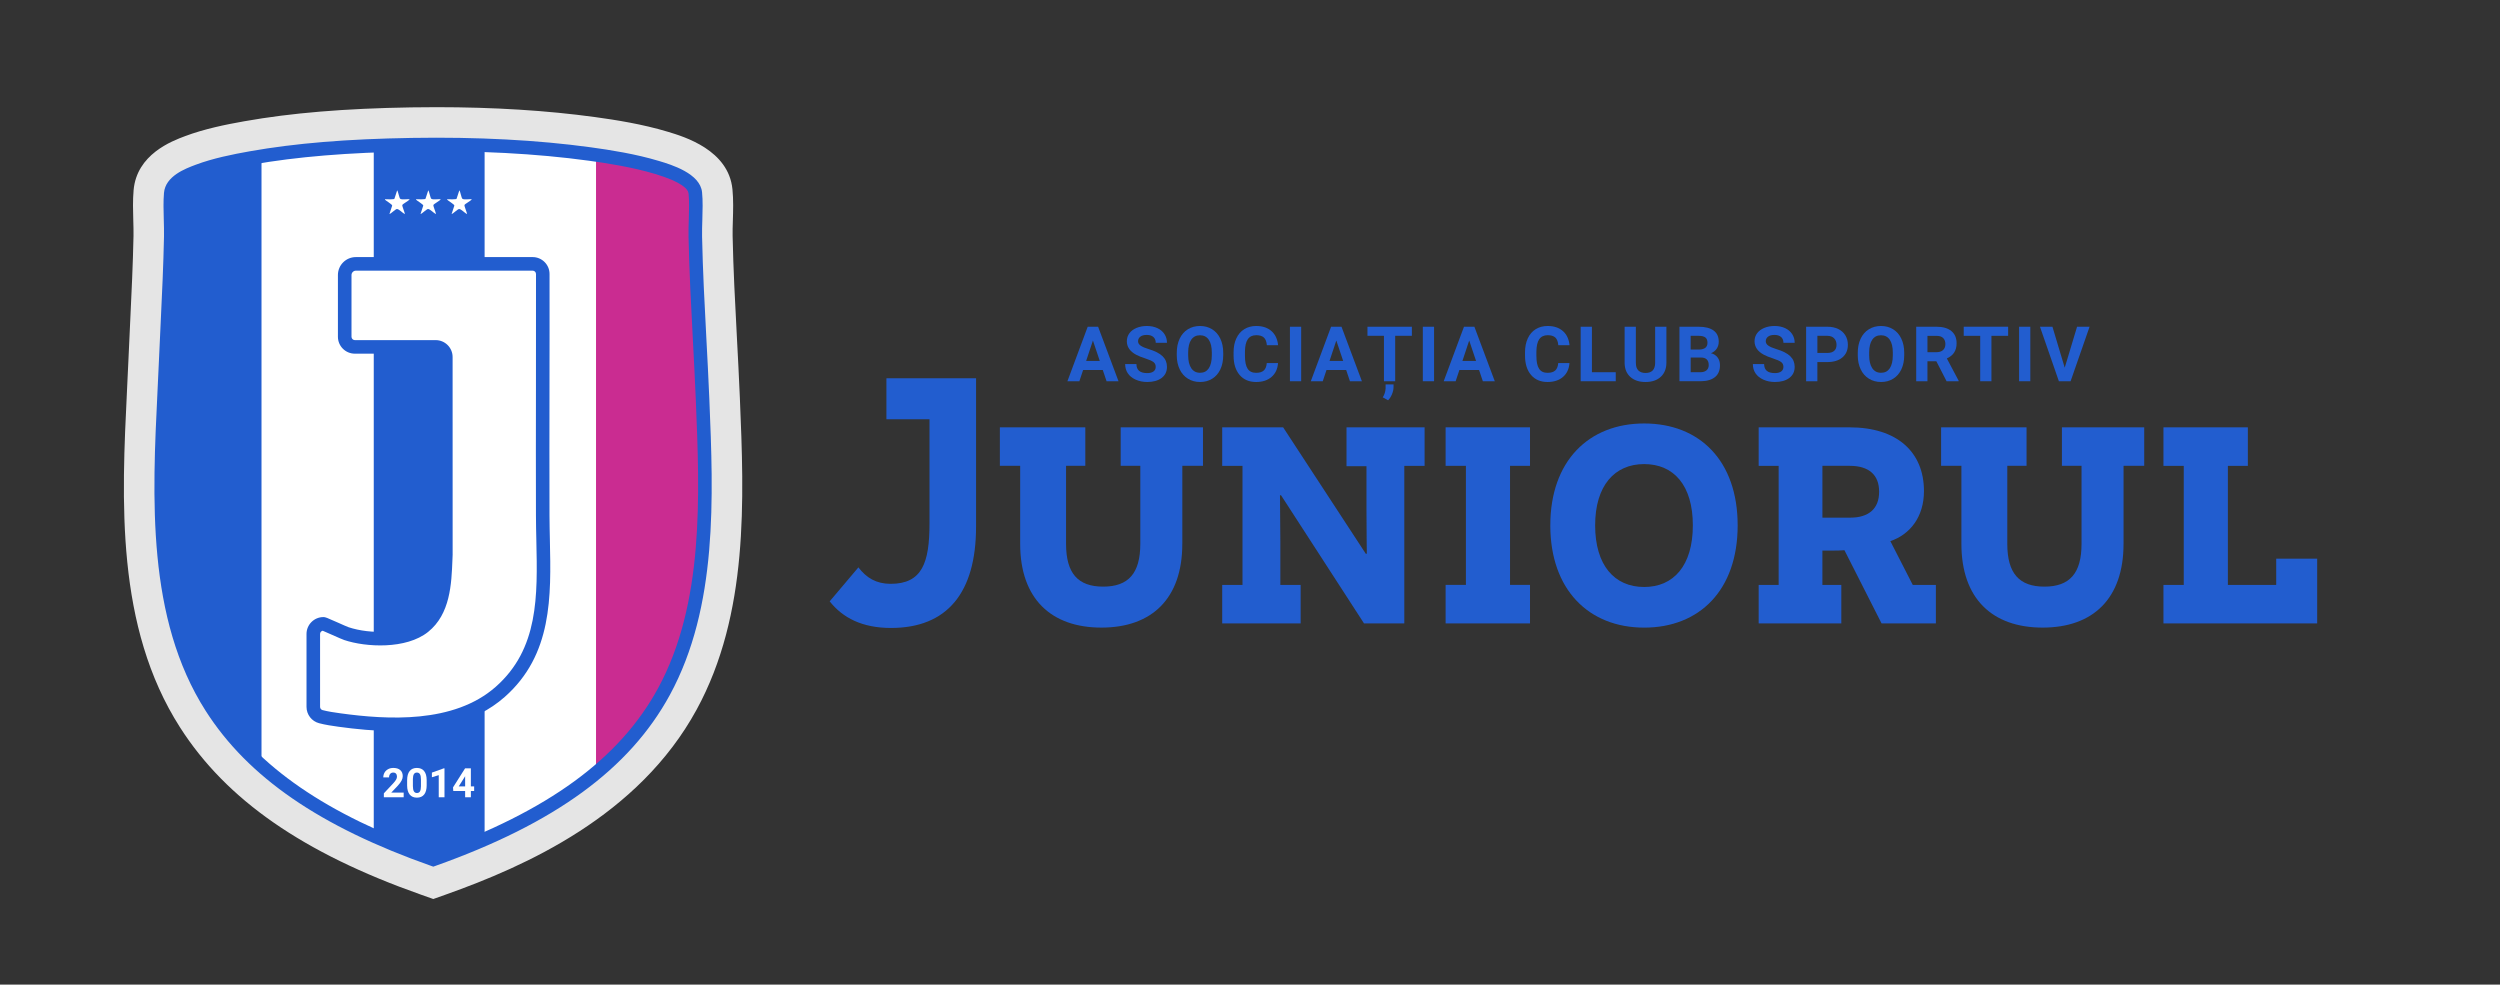 <?xml version="1.0" encoding="UTF-8"?>
<svg id="Layer_1" xmlns="http://www.w3.org/2000/svg" xmlns:xlink="http://www.w3.org/1999/xlink" version="1.1" viewBox="0 0 1474.9 580.88">
  <rect x="0" y="0" width="1474.9" height="580.88" fill="#333333" stroke="none"/>
  <!-- Generator: Adobe Illustrator 29.7.1, SVG Export Plug-In . SVG Version: 2.1.1 Build 8)  -->
  <defs>
    <style>
      .st0 {
        fill: none;
      }

      .st1 {
        fill: #e5e5e5;
      }

      .st2 {
        fill: #fff;
      }

      .st3 {
        fill: #225dcf;
      }

      .st4 {
        fill: #ca2c91;
      }

      .st5 {
        clip-path: url(#clippath);
      }
    </style>
    <clipPath id="clippath">
      <path class="st0" d="M243.02,85.35c-31.35.52-64.13,2.37-94.99,7.84-10.17,1.8-21.47,4.11-31.12,7.73-5.97,2.24-15.54,5.96-16.17,13.22-.69,7.94.19,17.33.03,25.49-.49,24.14-1.92,48.31-2.95,72.47-2.86,67.01-10.82,146.11,26.96,205.2,29.33,45.86,80.89,72.1,130.83,89.73,53.29-18.95,108.03-47.5,136.08-98.95,27.98-51.32,25.16-116.05,22.81-172.8-1.32-31.83-3.62-63.74-4.27-95.65-.17-8.15.79-17.94.01-25.81-.82-8.29-15.65-12.95-22.52-15.02-12.62-3.8-26.63-6.17-39.71-7.95-34.21-4.68-70.45-6.07-104.98-5.5Z"/>
    </clipPath>
  </defs>
  <g>
    <path class="st2" d="M257.62,78.79c-5.04,0-10.19.04-15.31.13-40.35.67-72.22,3.3-100.28,8.28-10.36,1.84-22.33,4.24-32.59,8.08-7.89,2.96-15.26,6.49-15.76,12.2-.43,4.94-.26,10.56-.11,15.99.11,3.79.21,7.37.14,10.88-.36,17.94-1.23,36.19-2.07,53.83-.37,7.69-.73,15.34-1.06,22.98-.28,6.5-.6,13.11-.93,19.8-3.21,65.64-6.84,140.03,29.16,196.32,25.63,40.08,69.11,69.94,136.79,93.94,45.95-16.4,110.32-44.97,142.27-103.58,29.22-53.59,26.41-121.34,23.94-181.11l-.03-.83c-.52-12.59-1.2-25.34-1.85-37.66-1.1-20.86-2.25-42.44-2.68-63.69-.07-3.43.04-6.99.16-10.77.17-5.63.35-11.45-.14-16.4-.75-7.59-17.01-12.48-22.36-14.09-14.26-4.29-29.8-6.72-41.74-8.36-28.78-3.94-60.93-5.94-95.56-5.94Z"/>
    <path class="st1" d="M255.62,530.38l-7.35-2.6c-69.59-24.57-114.72-55.91-142.04-98.62-38.11-59.59-34.48-133.89-31.28-199.45.31-6.27.61-12.45.87-18.54.31-7.26.66-14.51,1-21.77.79-16.51,1.6-33.58,1.94-50.21.05-2.71-.03-5.8-.13-9.08-.17-5.82-.34-11.82.18-17.86,1.83-21.22,22.56-29,30.36-31.93,11.51-4.32,24.15-6.87,35.01-8.79,27.78-4.93,59.07-7.53,98.47-8.18,4.97-.08,9.96-.12,14.85-.12,33.78,0,65.23,1.96,93.47,5.83,12.14,1.66,28.01,4.15,43.07,8.69,9.78,2.95,35.77,10.77,38.07,33.91.62,6.23.42,12.52.24,18.6-.1,3.26-.2,6.33-.14,8.94.4,19.67,1.47,39.84,2.5,59.35.62,11.76,1.26,23.87,1.76,35.83l.03.78c2.47,59.54,5.26,127.02-25.51,183.46-34.26,62.83-100.88,92.39-148.02,109.15l-7.35,2.61ZM257.5,87.23c-4.76,0-9.62.04-14.45.12-38.1.63-68.18,3.11-94.67,7.81-9.78,1.73-21.08,4-30.77,7.63-7.45,2.79-14.41,6.12-14.88,11.52-.4,4.66-.25,9.96-.1,15.09.1,3.59.2,6.98.13,10.28-.34,16.96-1.17,34.19-1.96,50.86-.34,7.22-.69,14.44-1,21.65-.26,6.14-.57,12.38-.88,18.69-3.03,61.97-6.46,132.21,27.53,185.35,24.2,37.84,65.25,66.03,129.14,88.68,43.39-15.48,104.16-42.45,134.32-97.79,27.58-50.6,24.94-114.55,22.6-170.98l-.03-.78c-.49-11.82-1.13-23.87-1.74-35.52-1.04-19.74-2.12-40.11-2.53-60.17-.07-3.22.04-6.59.15-10.15.17-5.33.34-10.83-.13-15.5-.71-7.16-16.06-11.79-21.11-13.3-13.46-4.05-28.13-6.34-39.4-7.89-27.17-3.72-57.52-5.6-90.22-5.6Z"/>
    <g class="st5">
      <rect class="st2" x="286.09" y="45.43" width="65.55" height="492.33"/>
      <rect class="st3" x="88.73" y="45.43" width="65.55" height="492.33"/>
      <path class="st4" d="M417.18,537.76h-65.55V45.43h65.55v492.33Z"/>
      <rect class="st3" x="220.35" y="45.43" width="65.55" height="492.33"/>
      <rect class="st2" x="154.81" y="45.43" width="65.55" height="492.33"/>
    </g>
    <path class="st3" d="M255.6,511.28l-1.34-.47c-65.6-23.16-107.82-52.19-132.87-91.35-35.02-54.75-31.53-126.01-28.46-188.87.31-6.3.61-12.53.87-18.65.31-7.22.65-14.45,1-21.68.79-16.63,1.61-33.83,1.95-50.71.06-3.15-.03-6.47-.13-9.97-.15-5.3-.31-10.78.12-15.78.85-9.91,12.49-14.27,18.75-16.62,10.14-3.8,21.78-6.14,31.83-7.92,26.82-4.76,57.2-7.27,95.62-7.9l.07,4-.07-4c38.55-.64,74.08,1.23,105.58,5.54,11.49,1.57,26.46,3.91,40.32,8.09,7.25,2.18,24.24,7.3,25.35,18.46.5,5.06.33,10.76.16,16.26-.11,3.49-.21,6.78-.15,9.86.4,19.96,1.48,40.28,2.52,59.94.62,11.68,1.26,23.75,1.75,35.63l.03.78c2.37,57.21,5.05,122.04-23.33,174.1-23.83,43.71-67.76,75.74-138.25,100.81l-1.34.47ZM243.08,89.35c-37.99.63-67.97,3.1-94.36,7.78-9.69,1.72-20.88,3.96-30.42,7.53-4.27,1.6-13.16,4.94-13.58,9.82-.39,4.55-.24,9.79-.09,14.87.1,3.45.2,7.02.13,10.37-.34,16.98-1.17,34.24-1.96,50.93-.34,7.21-.69,14.42-1,21.64-.26,6.14-.57,12.38-.88,18.7-3.01,61.67-6.43,131.57,27.21,184.17,23.86,37.31,64.39,65.18,127.45,87.64,67.74-24.29,109.89-55.02,132.57-96.62,27.32-50.11,24.68-113.77,22.36-169.94l-.03-.78c-.49-11.83-1.13-23.88-1.74-35.53-1.04-19.72-2.12-40.1-2.53-60.2-.07-3.28.04-6.83.15-10.27.16-5.25.33-10.68-.12-15.23-.26-2.66-3.9-6.83-19.7-11.59-13.48-4.06-28.77-6.41-39.1-7.82-31.11-4.26-66.22-6.1-104.37-5.46h0Z"/>
    <g>
      <path class="st2" d="M314.26,155.69c3.29,0,5.96,2.67,5.97,5.96.1,47.47-.18,94.96-.03,142.44.12,37.07,5.73,76.92-25.07,104.12-24.88,21.96-63.66,20.89-94.79,16.6-3.53-.49-7.43-1.05-11.05-1.99-2.62-.68-4.44-3.06-4.44-5.77v-43.01c0-3.3,2.67-5.97,5.97-5.97h0c.74,0,11.37,5.03,13.57,5.77,12.83,4.29,34.6,4.74,45.67-4.13,12.53-10.04,12.35-27.98,12.99-42.57l-.02-116.5c0-3.29-2.67-5.97-5.97-5.97h-47.71c-3.3,0-5.97-2.67-5.97-5.97v-36.43c0-3.62,2.96-6.58,6.58-6.58h104.3Z"/>
      <path class="st3" d="M233.14,431.33c-11.89,0-23.38-1.2-33.36-2.57-3.93-.54-7.77-1.11-11.52-2.09-4.37-1.14-7.43-5.11-7.43-9.64v-43.01c0-5.5,4.47-9.97,9.97-9.97,1.15,0,1.79.24,8.52,3.25,2.44,1.09,5.48,2.45,6.32,2.73,12.81,4.28,32.7,3.91,41.9-3.46,10.26-8.22,10.85-23.31,11.37-36.63.04-.98.08-1.95.12-2.91l-.02-116.41c0-1.08-.88-1.97-1.97-1.97h-47.71c-5.5,0-9.97-4.47-9.97-9.97v-36.43c0-5.84,4.75-10.58,10.58-10.58h104.3c5.49,0,9.96,4.46,9.97,9.95.05,22.27,0,44.92-.03,66.82-.04,24.78-.08,50.41,0,75.61.01,4.81.13,9.77.23,14.58.74,33.27,1.51,67.68-26.66,92.55-17.88,15.79-41.98,20.14-64.62,20.14ZM190.34,372.11c-.86.21-1.51.99-1.51,1.91v43.01c0,.9.6,1.68,1.45,1.9,3.32.87,6.9,1.39,10.58,1.9,27.44,3.77,66.79,6.26,91.6-15.64,25.38-22.41,24.69-53.48,23.96-86.37-.11-4.84-.22-9.84-.23-14.73-.08-25.22-.04-50.85,0-75.65.04-21.89.07-44.53.03-66.79,0-1.08-.89-1.97-1.97-1.97h-104.3c-1.4,0-2.58,1.18-2.58,2.58v36.43c0,1.08.88,1.97,1.97,1.97h47.71c5.49,0,9.97,4.47,9.97,9.96l.02,116.58v.09c-.05.97-.08,1.96-.12,2.96-.56,14.28-1.25,32.05-14.36,42.56-12.96,10.38-36.71,9.06-49.44,4.8-1.13-.38-3.41-1.39-7.05-3.01-1.86-.83-4.53-2.02-5.72-2.5Z"/>
    </g>
    <g>
      <path class="st2" d="M229.74,126.29l1.63-4.99c.21-.63-4.26-3.23-4.26-3.51,0-.48.33-.2.59-.22.76-.04,4.83.18,4.99-.31l1.63-4.99c.64.8,1.19,4.57,1.82,5.01,1.03.73,4.26,0,5.59.34-.61.79-4.1,2.68-4.37,3.29-.27.62,1.46,4.41,1.53,5.42-1.27-.52-3.45-3.01-4.72-3.03-.77-.01-3.44,2.71-4.42,2.98Z"/>
      <path class="st2" d="M248.08,126.29l1.63-4.99c.21-.63-4.26-3.23-4.26-3.51,0-.48.33-.2.59-.22.76-.04,4.83.18,4.99-.31l1.63-4.99c.64.8,1.19,4.57,1.82,5.01,1.03.73,4.26,0,5.59.34-.61.79-4.1,2.68-4.37,3.29s1.46,4.41,1.53,5.42c-1.27-.52-3.45-3.01-4.72-3.03-.77-.01-3.44,2.71-4.42,2.98Z"/>
      <path class="st2" d="M266.42,126.29l1.63-4.99c.21-.63-4.26-3.23-4.26-3.51,0-.48.33-.2.59-.22.76-.04,4.83.18,4.99-.31l1.63-4.99c.64.8,1.19,4.57,1.82,5.01,1.03.73,4.26,0,5.59.34-.61.79-4.1,2.68-4.37,3.29s1.46,4.41,1.53,5.42c-1.27-.52-3.45-3.01-4.72-3.03-.77-.01-3.44,2.71-4.42,2.98Z"/>
    </g>
    <g>
      <path class="st2" d="M238.16,470.35h-11.7v-2.32l5.52-5.88c.76-.83,1.32-1.55,1.68-2.17s.54-1.2.54-1.76c0-.76-.19-1.35-.57-1.79s-.93-.65-1.64-.65c-.77,0-1.37.26-1.81.79s-.66,1.22-.66,2.08h-3.4c0-1.04.25-1.99.74-2.85s1.2-1.53,2.1-2.02,1.93-.73,3.08-.73c1.76,0,3.12.42,4.1,1.27s1.46,2.04,1.46,3.57c0,.84-.22,1.7-.66,2.58s-1.19,1.89-2.25,3.06l-3.88,4.09h7.34v2.73Z"/>
      <path class="st2" d="M251.72,463.29c0,2.36-.49,4.16-1.46,5.41s-2.41,1.88-4.29,1.88-3.28-.61-4.27-1.84-1.49-2.98-1.51-5.27v-3.14c0-2.38.49-4.19,1.48-5.43s2.41-1.85,4.27-1.85,3.28.61,4.27,1.83,1.49,2.98,1.51,5.27v3.14ZM248.34,459.84c0-1.42-.19-2.45-.58-3.09s-.99-.97-1.81-.97-1.38.31-1.76.92-.58,1.57-.6,2.88v4.15c0,1.39.19,2.43.57,3.1s.99,1.01,1.82,1.01,1.43-.32,1.79-.97.56-1.64.57-2.98v-4.06Z"/>
      <path class="st2" d="M262.23,470.35h-3.39v-13.05l-4.04,1.25v-2.75l7.07-2.53h.36v17.09Z"/>
      <path class="st2" d="M277.8,463.93h1.93v2.73h-1.93v3.69h-3.39v-3.69h-7l-.15-2.13,7.11-11.24h3.42v10.64ZM270.64,463.93h3.77v-6.02l-.22.39-3.55,5.64Z"/>
    </g>
  </g>
  <g>
    <g>
      <path class="st3" d="M575.83,310.77c0,39.05-17.15,59.7-50.2,59.7-16.94,0-28.51-5.99-36.15-15.7l16.94-20.04c4.75,6.2,10.54,9.71,19.01,9.71,18.59,0,22.93-12.4,22.93-35.53v-61.56h-25.41v-24.17h52.89v87.59Z"/>
      <path class="st3" d="M697.51,320.89c0,32.23-17.97,49.37-47.72,49.37s-47.93-17.15-47.93-49.37v-46.07h-11.98v-22.72h50.41v22.72h-11.36v46.07c0,17.35,7.02,25.2,21.9,25.2s21.9-7.85,21.9-25.2v-46.07h-11.57v-22.72h48.55v22.72h-12.19v46.07Z"/>
      <path class="st3" d="M828.48,367.79h-23.76l-48.96-75.61h-.62l.21,26.65v26.24h11.98v22.72h-46.28v-22.72h11.98v-70.24h-11.98v-22.72h35.95l48.76,74.58h.62c0-.21-.21-13.22-.21-25.41v-26.24h-11.78v-22.93h46.07v22.72h-11.98v92.96Z"/>
      <path class="st3" d="M902.64,345.06v22.72h-49.79v-22.72h11.98v-70.24h-11.98v-22.72h49.79v22.72h-11.78v70.24h11.78Z"/>
      <path class="st3" d="M969.99,249.83c32.64,0,55.16,21.9,55.16,60.12s-22.52,60.32-55.16,60.32-55.37-22.31-55.37-60.32,22.72-60.12,55.37-60.12ZM969.99,346.3c17.35,0,28.72-12.6,28.72-36.36s-11.36-36.15-28.72-36.15-28.92,12.6-28.92,36.15,11.36,36.36,28.92,36.36Z"/>
      <path class="st3" d="M1110.05,367.79l-21.9-43.18c-2.48.21-4.96.21-6.61.21h-6.4v20.25h11.16v22.72h-48.75v-22.72h11.78v-70.24h-11.78v-22.72h53.51c28.3,0,44,14.67,44,37.6,0,15.29-8.26,25.62-19.83,29.54l13.22,25.82h13.64v22.72h-32.02ZM1091.46,305.4c11.16,0,17.15-5.37,17.15-15.29s-5.99-15.29-17.35-15.29h-16.11v30.57h16.32Z"/>
      <path class="st3" d="M1252.8,320.89c0,32.23-17.97,49.37-47.72,49.37s-47.93-17.15-47.93-49.37v-46.07h-11.98v-22.72h50.41v22.72h-11.36v46.07c0,17.35,7.02,25.2,21.9,25.2s21.9-7.85,21.9-25.2v-46.07h-11.57v-22.72h48.55v22.72h-12.19v46.07Z"/>
      <path class="st3" d="M1276.35,367.79v-22.72h11.98v-70.24h-11.98v-22.72h49.79v22.72h-11.78v70.24h28.51v-15.49h24.17v38.22h-90.69Z"/>
    </g>
    <g>
      <path class="st3" d="M650.61,218.29h-11.62l-2.21,6.63h-7.05l11.97-32.16h6.14l12.04,32.16h-7.05l-2.23-6.63ZM640.78,212.93h8.04l-4.04-12.04-4,12.04Z"/>
      <path class="st3" d="M681.83,216.48c0-1.25-.44-2.21-1.33-2.88-.88-.67-2.47-1.38-4.77-2.12-2.3-.74-4.12-1.48-5.46-2.2-3.65-1.97-5.48-4.63-5.48-7.97,0-1.74.49-3.29,1.47-4.65.98-1.36,2.39-2.43,4.22-3.19,1.83-.77,3.89-1.15,6.17-1.15s4.34.42,6.14,1.25c1.8.83,3.19,2.01,4.19,3.52.99,1.52,1.49,3.24,1.49,5.17h-6.63c0-1.47-.46-2.62-1.39-3.44-.93-.82-2.23-1.23-3.91-1.23s-2.88.34-3.78,1.03c-.9.68-1.35,1.59-1.35,2.71,0,1.05.53,1.92,1.58,2.63,1.05.71,2.6,1.37,4.65,1.99,3.77,1.13,6.52,2.54,8.24,4.22,1.72,1.68,2.58,3.77,2.58,6.27,0,2.78-1.05,4.97-3.16,6.55-2.11,1.58-4.94,2.37-8.5,2.37-2.47,0-4.73-.45-6.76-1.36-2.03-.91-3.58-2.15-4.65-3.72-1.07-1.58-1.6-3.4-1.6-5.48h6.65c0,3.55,2.12,5.32,6.36,5.32,1.58,0,2.81-.32,3.69-.96.88-.64,1.33-1.54,1.33-2.68Z"/>
      <path class="st3" d="M721.65,209.57c0,3.17-.56,5.94-1.68,8.33-1.12,2.39-2.72,4.23-4.8,5.52-2.08,1.3-4.47,1.94-7.17,1.94s-5.04-.64-7.14-1.92c-2.09-1.28-3.71-3.11-4.86-5.49-1.15-2.38-1.73-5.11-1.75-8.21v-1.59c0-3.17.57-5.95,1.71-8.36,1.14-2.41,2.75-4.26,4.84-5.54,2.08-1.29,4.47-1.93,7.15-1.93s5.06.64,7.15,1.93c2.08,1.29,3.7,3.14,4.84,5.54,1.14,2.41,1.71,5.19,1.71,8.34v1.44ZM714.93,208.11c0-3.37-.6-5.93-1.81-7.69-1.21-1.75-2.93-2.63-5.17-2.63s-3.94.87-5.15,2.6c-1.21,1.73-1.82,4.27-1.83,7.61v1.57c0,3.28.6,5.83,1.81,7.64,1.21,1.81,2.95,2.72,5.21,2.72s3.93-.87,5.12-2.62,1.8-4.29,1.81-7.63v-1.57Z"/>
      <path class="st3" d="M753.98,214.21c-.25,3.46-1.53,6.19-3.83,8.17-2.3,1.99-5.34,2.98-9.11,2.98-4.12,0-7.37-1.39-9.73-4.16-2.36-2.78-3.55-6.59-3.55-11.43v-1.97c0-3.09.54-5.82,1.63-8.17,1.09-2.36,2.65-4.16,4.67-5.42,2.02-1.26,4.38-1.89,7.06-1.89,3.71,0,6.7.99,8.97,2.98,2.27,1.99,3.58,4.78,3.93,8.37h-6.63c-.16-2.08-.74-3.58-1.73-4.52-.99-.94-2.51-1.4-4.54-1.4-2.21,0-3.86.79-4.96,2.37-1.1,1.58-1.66,4.04-1.69,7.37v2.43c0,3.48.53,6.02,1.58,7.62,1.05,1.61,2.71,2.41,4.98,2.41,2.05,0,3.57-.47,4.58-1.4,1.01-.94,1.59-2.38,1.73-4.34h6.63Z"/>
      <path class="st3" d="M767.64,224.92h-6.63v-32.16h6.63v32.16Z"/>
      <path class="st3" d="M794.2,218.29h-11.62l-2.21,6.63h-7.05l11.97-32.16h6.14l12.04,32.16h-7.05l-2.23-6.63ZM784.37,212.93h8.04l-4.04-12.04-4,12.04Z"/>
      <path class="st3" d="M832.95,198.12h-9.85v26.8h-6.63v-26.8h-9.72v-5.37h26.2v5.37ZM818.93,236.16l-3.16-1.75c1.07-1.69,1.63-3.48,1.68-5.35v-2.28h4.68v1.57c0,1.37-.31,2.78-.92,4.24-.61,1.46-1.37,2.64-2.29,3.56Z"/>
      <path class="st3" d="M846.04,224.92h-6.63v-32.16h6.63v32.16Z"/>
      <path class="st3" d="M872.6,218.29h-11.62l-2.21,6.63h-7.05l11.97-32.16h6.14l12.04,32.16h-7.05l-2.23-6.63ZM862.77,212.93h8.04l-4.04-12.04-4,12.04Z"/>
      <path class="st3" d="M925.92,214.21c-.25,3.46-1.53,6.19-3.83,8.17-2.3,1.99-5.34,2.98-9.11,2.98-4.12,0-7.37-1.39-9.73-4.16-2.36-2.78-3.55-6.59-3.55-11.43v-1.97c0-3.09.54-5.82,1.63-8.17,1.09-2.36,2.65-4.16,4.67-5.42,2.02-1.26,4.38-1.89,7.06-1.89,3.71,0,6.7.99,8.97,2.98,2.27,1.99,3.58,4.78,3.93,8.37h-6.63c-.16-2.08-.74-3.58-1.73-4.52-.99-.94-2.51-1.4-4.54-1.4-2.21,0-3.86.79-4.96,2.37-1.1,1.58-1.66,4.04-1.69,7.37v2.43c0,3.48.53,6.02,1.58,7.62,1.05,1.61,2.71,2.41,4.98,2.41,2.05,0,3.57-.47,4.58-1.4,1.01-.94,1.59-2.38,1.73-4.34h6.63Z"/>
      <path class="st3" d="M939.16,219.6h14.07v5.32h-20.7v-32.16h6.63v26.84Z"/>
      <path class="st3" d="M983.11,192.76v21.18c0,3.52-1.1,6.3-3.3,8.35-2.2,2.05-5.21,3.07-9.02,3.07s-6.74-.99-8.95-2.98c-2.21-1.99-3.34-4.72-3.38-8.2v-21.43h6.63v21.23c0,2.11.5,3.64,1.51,4.61,1.01.96,2.4,1.45,4.19,1.45,3.73,0,5.62-1.96,5.68-5.88v-21.41h6.65Z"/>
      <path class="st3" d="M990.81,224.92v-32.16h11.27c3.9,0,6.86.75,8.88,2.24,2.02,1.49,3.03,3.69,3.03,6.57,0,1.58-.41,2.96-1.21,4.16-.81,1.2-1.94,2.08-3.38,2.64,1.65.41,2.95,1.24,3.9,2.5s1.42,2.78,1.42,4.59c0,3.09-.99,5.43-2.96,7.02-1.97,1.59-4.79,2.4-8.44,2.43h-12.5ZM997.43,206.23h4.9c3.34-.06,5.01-1.39,5.01-4,0-1.46-.42-2.51-1.27-3.15-.85-.64-2.18-.96-4.01-.96h-4.64v8.11ZM997.43,210.92v8.68h5.68c1.56,0,2.78-.37,3.66-1.12.88-.74,1.31-1.77,1.31-3.08,0-2.95-1.52-4.44-4.57-4.48h-6.07Z"/>
      <path class="st3" d="M1052.15,216.48c0-1.25-.44-2.21-1.33-2.88-.88-.67-2.47-1.38-4.77-2.12-2.3-.74-4.12-1.48-5.46-2.2-3.65-1.97-5.48-4.63-5.48-7.97,0-1.74.49-3.29,1.47-4.65.98-1.36,2.39-2.43,4.22-3.19,1.83-.77,3.89-1.15,6.17-1.15s4.34.42,6.14,1.25c1.8.83,3.19,2.01,4.19,3.52.99,1.52,1.49,3.24,1.49,5.17h-6.63c0-1.47-.46-2.62-1.39-3.44-.93-.82-2.23-1.23-3.91-1.23s-2.88.34-3.78,1.03c-.9.68-1.35,1.59-1.35,2.71,0,1.05.53,1.92,1.58,2.63,1.05.71,2.6,1.37,4.65,1.99,3.77,1.13,6.52,2.54,8.24,4.22,1.72,1.68,2.58,3.77,2.58,6.27,0,2.78-1.05,4.97-3.16,6.55-2.11,1.58-4.94,2.37-8.5,2.37-2.47,0-4.73-.45-6.76-1.36-2.03-.91-3.58-2.15-4.65-3.72-1.07-1.58-1.6-3.4-1.6-5.48h6.65c0,3.55,2.12,5.32,6.36,5.32,1.58,0,2.81-.32,3.69-.96.88-.64,1.33-1.54,1.33-2.68Z"/>
      <path class="st3" d="M1072.17,213.59v11.33h-6.63v-32.16h12.55c2.42,0,4.54.44,6.37,1.33,1.83.88,3.24,2.14,4.23,3.77.99,1.63,1.48,3.48,1.48,5.56,0,3.15-1.08,5.64-3.24,7.46-2.16,1.82-5.14,2.73-8.96,2.73h-5.81ZM1072.17,208.22h5.92c1.75,0,3.09-.41,4.01-1.24.92-.82,1.38-2,1.38-3.53s-.46-2.85-1.39-3.82c-.93-.97-2.21-1.47-3.84-1.5h-6.07v10.1Z"/>
      <path class="st3" d="M1123.41,209.57c0,3.17-.56,5.94-1.68,8.33-1.12,2.39-2.72,4.23-4.8,5.52-2.08,1.3-4.47,1.94-7.17,1.94s-5.04-.64-7.14-1.92c-2.09-1.28-3.71-3.11-4.86-5.49-1.15-2.38-1.73-5.11-1.75-8.21v-1.59c0-3.17.57-5.95,1.71-8.36,1.14-2.41,2.75-4.26,4.84-5.54,2.08-1.29,4.47-1.93,7.15-1.93s5.06.64,7.15,1.93c2.08,1.29,3.7,3.14,4.84,5.54,1.14,2.41,1.71,5.19,1.71,8.34v1.44ZM1116.69,208.11c0-3.37-.6-5.93-1.81-7.69-1.21-1.75-2.93-2.63-5.17-2.63s-3.94.87-5.15,2.6c-1.21,1.73-1.82,4.27-1.83,7.61v1.57c0,3.28.6,5.83,1.81,7.64,1.21,1.81,2.95,2.72,5.21,2.72s3.93-.87,5.12-2.62,1.8-4.29,1.81-7.63v-1.57Z"/>
      <path class="st3" d="M1142.39,213.15h-5.28v11.77h-6.63v-32.16h11.95c3.8,0,6.73.85,8.79,2.54,2.06,1.69,3.09,4.09,3.09,7.18,0,2.19-.48,4.02-1.43,5.49-.95,1.47-2.39,2.63-4.32,3.5l6.96,13.14v.31h-7.11l-6.03-11.77ZM1137.11,207.78h5.35c1.66,0,2.95-.42,3.87-1.27.91-.85,1.37-2.01,1.37-3.5s-.43-2.71-1.29-3.58c-.86-.87-2.18-1.3-3.97-1.3h-5.32v9.65Z"/>
      <path class="st3" d="M1184.72,198.12h-9.85v26.8h-6.63v-26.8h-9.72v-5.37h26.2v5.37Z"/>
      <path class="st3" d="M1197.81,224.92h-6.63v-32.16h6.63v32.16Z"/>
      <path class="st3" d="M1218.1,216.95l7.29-24.19h7.38l-11.2,32.16h-6.91l-11.16-32.16h7.36l7.25,24.19Z"/>
    </g>
  </g>
</svg>